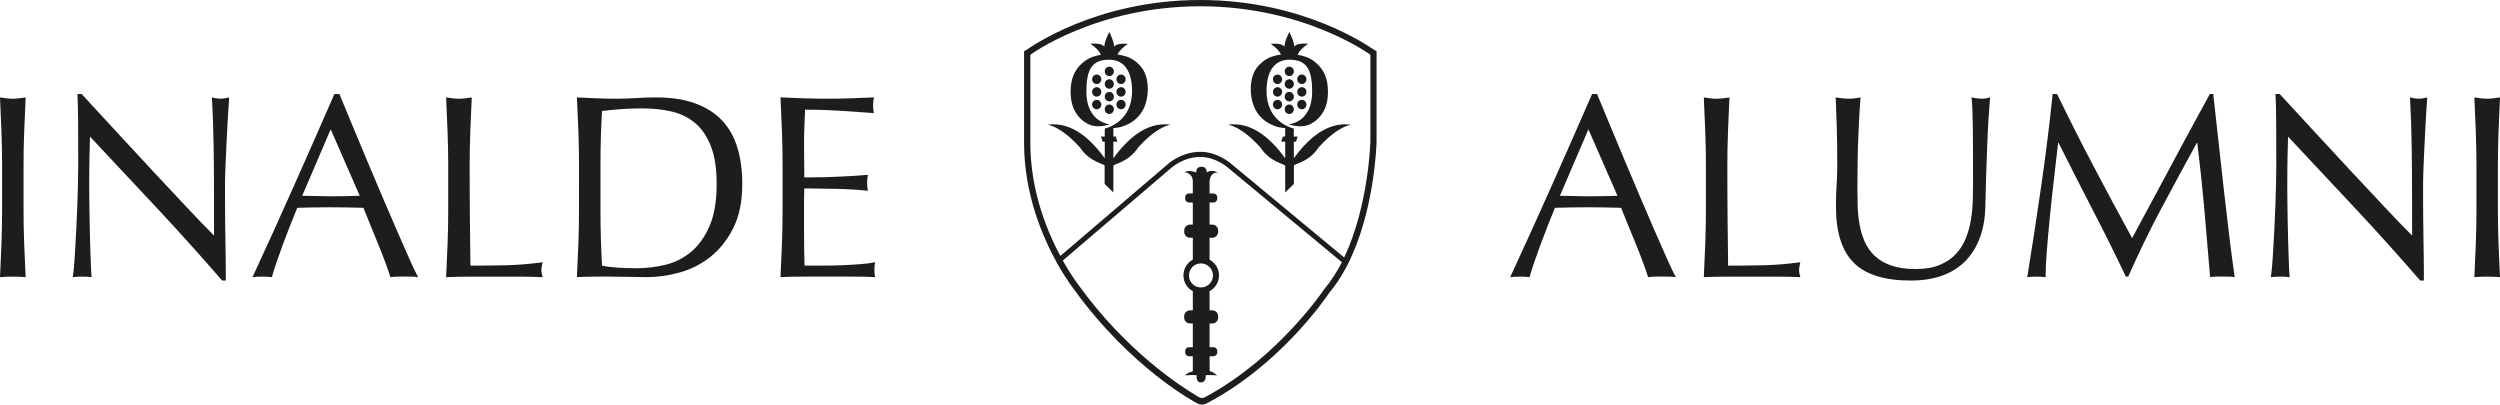 <?xml version="1.0" encoding="utf-8"?>
<!-- Generator: Adobe Illustrator 17.0.0, SVG Export Plug-In . SVG Version: 6.00 Build 0)  -->
<!DOCTYPE svg PUBLIC "-//W3C//DTD SVG 1.1//EN" "http://www.w3.org/Graphics/SVG/1.1/DTD/svg11.dtd">
<svg version="1.1" id="Layer_1" xmlns="http://www.w3.org/2000/svg" xmlns:xlink="http://www.w3.org/1999/xlink" x="0px" y="0px"
	 width="300px" height="48.553px" viewBox="0 0 300 48.553" enable-background="new 0 0 300 48.553" xml:space="preserve">
<g>
	<g>
		<path fill="#1D1D1B" d="M164.811,5.927C164.484,5.737,156.616,0,144.041,0c-12.583,0-20.449,5.737-20.78,5.927l-0.371,0.218v11.02
			c0,6.061,2.178,11.212,3.984,14.461c1.102,1.956,2.005,3.1,2.021,3.118c6.785,9.385,14.394,13.463,14.731,13.637
			c0,0,0.296,0.172,0.61,0.172c0.288,0,0.62-0.172,0.62-0.172c8.784-4.631,14.188-12.555,14.637-13.222
			c0.812-0.957,1.548-2.087,2.2-3.359c3.262-6.378,3.492-14.473,3.495-14.833V6.145L164.811,5.927z M158.905,34.706
			c0,0-5.402,8.101-14.085,12.838c-0.456,0.285-0.709,0.285-1.14,0c-1.92-1.131-8.487-5.358-14.178-13.237
			c0,0-0.885-1.116-1.963-3.046l13.042-11.139c0,0,1.432-1.29,3.461-1.29c1.867,0,3.312,1.29,3.312,1.29l13.67,11.34
			C160.432,32.629,159.729,33.735,158.905,34.706 M164.446,16.967c0,0-0.192,7.715-3.144,13.93l-13.539-11.225
			c-0.066-0.058-1.644-1.454-3.723-1.454c-2.249,0-3.808,1.396-3.858,1.441l-12.944,11.056c-1.647-3.081-3.596-7.908-3.596-13.55
			V6.572c0,0,7.872-5.817,20.399-5.817c12.519,0,20.405,5.817,20.405,5.817V16.967z"/>
		<path fill="#1D1D1B" d="M145.485,37.243h-0.338v-2.302c0.676-0.362,1.133-1.072,1.133-1.886c0-0.822-0.456-1.534-1.133-1.897
			v-2.627h0.338c0.381,0,0.692-0.316,0.692-0.703v-0.176c0-0.382-0.311-0.701-0.692-0.701h-0.338v-2.649h0.462
			c0.257,0,0.461-0.213,0.461-0.461v-0.171c0-0.252-0.205-0.456-0.461-0.456h-0.462v-0.984v-0.447c0,0,0.018-1.125,0.973-1.082
			c0,0-0.64-0.424-1.322-0.022c0,0,0.058-0.72-0.642-0.665c0,0-0.594-0.014-0.601,0.54c0,0.123,0.003,0.147,0.008,0.147
			c-0.02-0.007-0.829-0.357-1.432-0.043c0,0,1.007,0.06,1.007,1.119v0.453v0.984h-0.454c-0.256,0-0.462,0.203-0.462,0.456v0.171
			c0,0.247,0.207,0.461,0.462,0.461h0.454v2.649h-0.33c-0.392,0-0.706,0.319-0.706,0.701v0.176c0,0.387,0.314,0.703,0.706,0.703
			h0.33v2.627c-0.68,0.363-1.125,1.075-1.125,1.897c0,0.814,0.446,1.524,1.125,1.886v2.302h-0.33c-0.392,0-0.706,0.311-0.706,0.693
			v0.184c0,0.379,0.314,0.696,0.706,0.696h0.33v2.847h-0.454c-0.256,0-0.462,0.202-0.462,0.454v0.176
			c0,0.249,0.207,0.456,0.462,0.456h0.454v1.806c0,0-0.774,0.2-0.923,0.485c0,0,1.263-0.086,1.385,0.015
			c0,0-0.112,0.855,0.525,0.838c0,0,0.629,0.043,0.56-0.877c0,0,1.243-0.034,1.387,0.063c0,0-0.51-0.502-0.905-0.536l-0.018-1.793
			h0.462c0.257,0,0.461-0.207,0.461-0.456v-0.176c0-0.252-0.205-0.454-0.461-0.454h-0.462v-2.847h0.338
			c0.381,0,0.692-0.317,0.692-0.696v-0.184C146.177,37.554,145.866,37.243,145.485,37.243 M144.111,34.496
			c-0.797,0-1.439-0.647-1.439-1.441c0-0.798,0.642-1.447,1.439-1.447c0.798,0,1.444,0.649,1.444,1.447
			C145.555,33.849,144.909,34.496,144.111,34.496"/>
		<path fill="#1D1D1B" d="M133.117,7.999c0.301,0,0.548,0.254,0.548,0.568c0,0.312-0.247,0.564-0.548,0.564
			c-0.308,0-0.548-0.252-0.548-0.564C132.569,8.253,132.809,7.999,133.117,7.999"/>
		<path fill="#1D1D1B" d="M133.117,9.51c0.301,0,0.548,0.261,0.548,0.574c0,0.31-0.247,0.565-0.548,0.565
			c-0.308,0-0.548-0.255-0.548-0.565C132.569,9.771,132.809,9.51,133.117,9.51"/>
		<path fill="#1D1D1B" d="M133.117,11.026c0.301,0,0.548,0.254,0.548,0.57c0,0.316-0.247,0.572-0.548,0.572
			c-0.308,0-0.548-0.256-0.548-0.572C132.569,11.28,132.809,11.026,133.117,11.026"/>
		<path fill="#1D1D1B" d="M133.117,12.542c0.301,0,0.548,0.256,0.548,0.571c0,0.312-0.247,0.565-0.548,0.565
			c-0.308,0-0.548-0.253-0.548-0.565C132.569,12.798,132.809,12.542,133.117,12.542"/>
		<path fill="#1D1D1B" d="M134.529,8.944c0.297,0,0.548,0.254,0.548,0.566c0,0.32-0.251,0.574-0.548,0.574
			c-0.304,0-0.557-0.254-0.557-0.574C133.972,9.198,134.225,8.944,134.529,8.944"/>
		<path fill="#1D1D1B" d="M134.529,10.462c0.297,0,0.548,0.252,0.548,0.565c0,0.319-0.251,0.569-0.548,0.569
			c-0.304,0-0.557-0.25-0.557-0.569C133.972,10.714,134.225,10.462,134.529,10.462"/>
		<path fill="#1D1D1B" d="M134.529,11.981c0.297,0,0.548,0.251,0.548,0.561c0,0.317-0.251,0.57-0.548,0.57
			c-0.304,0-0.557-0.253-0.557-0.57C133.972,12.232,134.225,11.981,134.529,11.981"/>
		<path fill="#1D1D1B" d="M131.61,8.944c0.295,0,0.55,0.254,0.55,0.566c0,0.32-0.256,0.574-0.55,0.574
			c-0.303,0-0.559-0.254-0.559-0.574C131.051,9.198,131.307,8.944,131.61,8.944"/>
		<path fill="#1D1D1B" d="M131.61,10.462c0.295,0,0.55,0.252,0.55,0.565c0,0.319-0.256,0.569-0.55,0.569
			c-0.303,0-0.559-0.25-0.559-0.569C131.051,10.714,131.307,10.462,131.61,10.462"/>
		<path fill="#1D1D1B" d="M131.61,11.981c0.295,0,0.55,0.251,0.55,0.561c0,0.317-0.256,0.57-0.55,0.57
			c-0.303,0-0.559-0.253-0.559-0.57C131.051,12.232,131.307,11.981,131.61,11.981"/>
		<path fill="#1D1D1B" d="M132.115,6.57c-0.242-0.537-0.769-0.984-1.267-1.319c1.423-0.145,1.664,0.353,1.664,0.353
			c0.042-0.739,0.565-1.669,0.605-1.768V3.829v0.007c0.032,0.099,0.542,1.029,0.584,1.768c0,0,0.216-0.48,1.64-0.336
			c-0.491,0.332-0.982,0.747-1.238,1.276c0.397,0.048,0.771,0.132,1.125,0.256c0.443,0.158,0.834,0.389,1.178,0.687
			c0.347,0.296,0.605,0.601,0.794,0.915c0.177,0.314,0.311,0.66,0.398,1.033c0.091,0.373,0.137,0.786,0.137,1.238
			c0,0.765-0.127,1.47-0.389,2.129c-0.202,0.49-0.491,0.926-0.87,1.307c-0.375,0.372-0.796,0.665-1.283,0.869
			c-0.649,0.273-0.753,0.307-1.59,0.401v1.007h0.284l0.198,0.613h-0.482v1.99c1.54-2.092,3.848-4.458,6.887-4.021
			c0,0-1.523,0.085-3.888,2.707c-1.249,1.87-2.986,1.98-2.999,2.227v3.193l-1.048-1.024v-2.186c0-0.253-1.724-0.34-2.976-2.21
			c-2.373-2.622-3.899-2.707-3.899-2.707c3.043-0.437,5.357,1.929,6.891,4.021v-1.99h-0.262l-0.192-0.613h0.454V15.43
			c0.605-0.157,3.258-0.994,3.279-4.514c0-0.947-0.154-3.751-2.745-3.751c-1.928,0-2.732,0.987-2.735,3.751
			c-0.021,1.917,0.71,3.62,2.774,4.011c-1.315,0.425-2.147,0.169-2.563-0.037c-0.658-0.335-1.17-0.818-1.543-1.466
			c-0.373-0.649-0.565-1.456-0.565-2.417c0-0.751,0.112-1.401,0.337-1.955c0.227-0.551,0.548-1.019,0.977-1.403
			c0.414-0.389,0.869-0.665,1.362-0.833C131.458,6.706,131.777,6.628,132.115,6.57"/>
		<path fill="#1D1D1B" d="M154.717,7.999c-0.314,0-0.552,0.254-0.552,0.568c0,0.312,0.238,0.564,0.552,0.564
			c0.302,0,0.546-0.252,0.546-0.564C155.263,8.253,155.019,7.999,154.717,7.999"/>
		<path fill="#1D1D1B" d="M154.717,9.51c-0.314,0-0.552,0.261-0.552,0.574c0,0.31,0.238,0.565,0.552,0.565
			c0.302,0,0.546-0.255,0.546-0.565C155.263,9.771,155.019,9.51,154.717,9.51"/>
		<path fill="#1D1D1B" d="M154.717,11.026c-0.314,0-0.552,0.254-0.552,0.57c0,0.316,0.238,0.572,0.552,0.572
			c0.302,0,0.546-0.256,0.546-0.572C155.263,11.28,155.019,11.026,154.717,11.026"/>
		<path fill="#1D1D1B" d="M154.717,12.542c-0.314,0-0.552,0.256-0.552,0.571c0,0.312,0.238,0.565,0.552,0.565
			c0.302,0,0.546-0.253,0.546-0.565C155.263,12.798,155.019,12.542,154.717,12.542"/>
		<path fill="#1D1D1B" d="M153.301,8.944c-0.296,0-0.55,0.254-0.55,0.566c0,0.32,0.254,0.574,0.55,0.574
			c0.306,0,0.554-0.254,0.554-0.574C153.855,9.198,153.608,8.944,153.301,8.944"/>
		<path fill="#1D1D1B" d="M153.301,10.462c-0.296,0-0.55,0.252-0.55,0.565c0,0.319,0.254,0.569,0.55,0.569
			c0.306,0,0.554-0.25,0.554-0.569C153.855,10.714,153.608,10.462,153.301,10.462"/>
		<path fill="#1D1D1B" d="M153.301,11.981c-0.296,0-0.55,0.251-0.55,0.561c0,0.317,0.254,0.57,0.55,0.57
			c0.306,0,0.554-0.253,0.554-0.57C153.855,12.232,153.608,11.981,153.301,11.981"/>
		<path fill="#1D1D1B" d="M156.222,8.944c-0.306,0-0.554,0.254-0.554,0.566c0,0.32,0.247,0.574,0.554,0.574
			c0.304,0,0.548-0.254,0.548-0.574C156.77,9.198,156.526,8.944,156.222,8.944"/>
		<path fill="#1D1D1B" d="M156.222,10.462c-0.306,0-0.554,0.252-0.554,0.565c0,0.319,0.247,0.569,0.554,0.569
			c0.304,0,0.548-0.25,0.548-0.569C156.77,10.714,156.526,10.462,156.222,10.462"/>
		<path fill="#1D1D1B" d="M156.222,11.981c-0.306,0-0.554,0.251-0.554,0.561c0,0.317,0.247,0.57,0.554,0.57
			c0.304,0,0.548-0.253,0.548-0.57C156.77,12.232,156.526,11.981,156.222,11.981"/>
		<path fill="#1D1D1B" d="M155.713,6.57c0.24-0.537,0.761-0.984,1.267-1.319c-1.437-0.145-1.666,0.353-1.666,0.353
			c-0.04-0.739-0.56-1.669-0.597-1.768V3.829v0.007c-0.038,0.099-0.548,1.029-0.59,1.768c0,0-0.213-0.48-1.641-0.336
			c0.493,0.332,0.976,0.747,1.231,1.276c-0.398,0.048-0.763,0.132-1.113,0.256c-0.448,0.158-0.839,0.389-1.173,0.687
			c-0.356,0.296-0.613,0.601-0.792,0.915c-0.187,0.314-0.317,0.66-0.405,1.033c-0.092,0.373-0.145,0.786-0.145,1.238
			c0,0.765,0.127,1.47,0.399,2.129c0.193,0.49,0.481,0.926,0.862,1.307c0.377,0.372,0.798,0.665,1.289,0.869
			c0.645,0.273,0.745,0.307,1.584,0.401v1.007h-0.277l-0.2,0.613h0.477v1.99c-1.538-2.092-3.848-4.458-6.892-4.021
			c0,0,1.533,0.085,3.899,2.707c1.245,1.87,2.978,1.98,2.993,2.227v3.193l1.047-1.024v-2.186c0.003-0.253,1.731-0.34,2.978-2.21
			c2.374-2.622,3.901-2.707,3.901-2.707c-3.045-0.437-5.357,1.929-6.886,4.021l-0.008-1.99h0.268l0.189-0.613h-0.457V15.43
			c-0.597-0.157-3.255-0.994-3.273-4.514c0-0.947,0.155-3.751,2.742-3.751c1.932,0,2.732,0.987,2.733,3.751
			c0.025,1.917-0.708,3.62-2.772,4.011c1.314,0.425,2.146,0.169,2.562-0.037c0.649-0.335,1.158-0.818,1.547-1.466
			c0.372-0.649,0.561-1.456,0.561-2.417c0-0.751-0.11-1.401-0.333-1.955c-0.233-0.551-0.558-1.019-0.979-1.403
			c-0.415-0.389-0.867-0.665-1.365-0.833C156.373,6.706,156.047,6.628,155.713,6.57"/>
	</g>
	<g>
		<path fill="#1D1D1B" d="M0.173,15.754C0.12,14.425,0.063,13.069,0,11.688c0.272,0.042,0.534,0.079,0.785,0.11
			c0.251,0.031,0.502,0.047,0.754,0.047c0.251,0,0.502-0.016,0.753-0.047c0.251-0.031,0.513-0.068,0.785-0.11
			c-0.063,1.381-0.121,2.737-0.173,4.066c-0.052,1.329-0.078,2.684-0.078,4.066v5.4c0,1.382,0.026,2.742,0.078,4.082
			c0.052,1.34,0.11,2.658,0.173,3.956c-0.482-0.042-0.994-0.062-1.538-0.062c-0.545,0-1.057,0.02-1.539,0.062
			c0.063-1.298,0.12-2.616,0.173-3.956c0.052-1.339,0.078-2.7,0.078-4.082v-5.4C0.251,18.438,0.225,17.083,0.173,15.754z"/>
		<path fill="#1D1D1B" d="M18.964,25.11c-2.721-2.92-5.443-5.824-8.163-8.713c-0.021,0.586-0.042,1.371-0.063,2.355
			c-0.021,0.984-0.031,2.323-0.031,4.019c0,0.44,0.005,0.984,0.016,1.633c0.01,0.649,0.02,1.329,0.031,2.041
			c0.011,0.712,0.026,1.434,0.047,2.167c0.021,0.733,0.042,1.413,0.063,2.041c0.021,0.628,0.042,1.177,0.063,1.648
			c0.02,0.471,0.041,0.79,0.063,0.957c-0.335-0.042-0.702-0.062-1.099-0.062c-0.419,0-0.806,0.02-1.162,0.062
			c0.042-0.209,0.089-0.596,0.141-1.161c0.052-0.565,0.099-1.241,0.141-2.025c0.041-0.785,0.089-1.638,0.141-2.559
			c0.052-0.921,0.094-1.842,0.126-2.763c0.031-0.921,0.057-1.821,0.078-2.7c0.02-0.879,0.032-1.664,0.032-2.355
			c0-2.01-0.006-3.736-0.016-5.18c-0.011-1.445-0.037-2.522-0.078-3.234h0.502c1.276,1.382,2.642,2.863,4.097,4.443
			c1.454,1.58,2.899,3.139,4.333,4.678c1.433,1.538,2.794,2.993,4.082,4.364c1.287,1.371,2.412,2.538,3.375,3.501v-4.27
			c0-2.198-0.016-4.338-0.047-6.421c-0.032-2.083-0.1-4.044-0.204-5.887c0.419,0.105,0.774,0.157,1.067,0.157
			c0.251,0,0.586-0.052,1.005-0.157c-0.042,0.461-0.089,1.151-0.141,2.072c-0.053,0.921-0.105,1.905-0.157,2.951
			c-0.053,1.047-0.1,2.072-0.141,3.077c-0.042,1.005-0.063,1.81-0.063,2.418c0,0.523,0,1.151,0,1.884
			c0,0.712,0.005,1.455,0.016,2.229c0.01,0.775,0.02,1.554,0.031,2.339c0.011,0.785,0.021,1.518,0.032,2.198
			c0.01,0.681,0.016,1.272,0.016,1.774c0,0.461,0,0.805,0,1.036h-0.44C24.249,30.883,21.685,28.03,18.964,25.11z"/>
		<path fill="#1D1D1B" d="M50.174,33.258c-0.293-0.042-0.57-0.062-0.832-0.062c-0.262,0-0.539,0-0.832,0c-0.294,0-0.571,0-0.832,0
			c-0.262,0-0.539,0.02-0.832,0.062c-0.147-0.481-0.345-1.062-0.597-1.743c-0.251-0.68-0.529-1.391-0.832-2.135
			c-0.304-0.743-0.612-1.496-0.926-2.261c-0.314-0.764-0.607-1.491-0.879-2.182c-0.67-0.021-1.35-0.037-2.041-0.047
			c-0.691-0.01-1.381-0.016-2.072-0.016c-0.649,0-1.287,0.005-1.915,0.016c-0.628,0.011-1.266,0.026-1.915,0.047
			c-0.67,1.632-1.277,3.187-1.821,4.662c-0.544,1.475-0.953,2.695-1.224,3.658c-0.356-0.042-0.743-0.062-1.162-0.062
			c-0.419,0-0.806,0.02-1.162,0.062c1.695-3.662,3.349-7.304,4.961-10.926c1.612-3.621,3.234-7.305,4.867-11.052h0.597
			c0.502,1.214,1.046,2.527,1.632,3.94c0.586,1.413,1.182,2.842,1.79,4.286c0.607,1.444,1.214,2.878,1.821,4.301
			c0.607,1.424,1.178,2.747,1.711,3.972c0.534,1.225,1.015,2.318,1.444,3.281C49.551,32.023,49.901,32.756,50.174,33.258z
			 M36.264,23.493c0.544,0,1.109,0.011,1.695,0.032c0.586,0.021,1.151,0.031,1.695,0.031c0.586,0,1.172-0.005,1.758-0.016
			c0.586-0.01,1.172-0.026,1.758-0.047l-3.485-7.975L36.264,23.493z"/>
		<path fill="#1D1D1B" d="M53.706,15.754c-0.053-1.329-0.11-2.685-0.173-4.066c0.272,0.042,0.534,0.079,0.785,0.11
			c0.251,0.031,0.502,0.047,0.754,0.047c0.251,0,0.502-0.016,0.753-0.047c0.251-0.031,0.513-0.068,0.785-0.11
			c-0.063,1.381-0.121,2.737-0.173,4.066c-0.052,1.329-0.078,2.684-0.078,4.066c0,2.637,0.01,4.925,0.032,6.86
			c0.02,1.937,0.041,3.669,0.063,5.197c1.486,0,2.909-0.016,4.27-0.047c1.36-0.031,2.826-0.151,4.396-0.361
			c-0.105,0.377-0.157,0.691-0.157,0.942c0,0.231,0.052,0.513,0.157,0.847c-0.963-0.042-1.926-0.062-2.889-0.062
			c-0.963,0-1.926,0-2.889,0c-1.005,0-1.973,0-2.904,0c-0.932,0-1.899,0.02-2.904,0.062c0.063-1.298,0.12-2.616,0.173-3.956
			c0.052-1.339,0.078-2.7,0.078-4.082v-5.4C53.784,18.438,53.758,17.083,53.706,15.754z"/>
		<path fill="#1D1D1B" d="M69.483,19.82c0-1.382-0.026-2.736-0.078-4.066c-0.053-1.329-0.11-2.685-0.173-4.066
			c0.795,0.042,1.586,0.079,2.371,0.11c0.785,0.031,1.575,0.047,2.37,0.047c0.795,0,1.586-0.026,2.37-0.078
			c0.785-0.052,1.575-0.079,2.37-0.079c1.842,0,3.417,0.241,4.725,0.722c1.308,0.482,2.381,1.167,3.218,2.057
			c0.837,0.89,1.449,1.978,1.837,3.265c0.387,1.287,0.581,2.737,0.581,4.348c0,2.094-0.361,3.857-1.083,5.291
			c-0.722,1.434-1.643,2.59-2.763,3.469c-1.12,0.879-2.355,1.502-3.705,1.868c-1.35,0.367-2.643,0.549-3.877,0.549
			c-0.712,0-1.413-0.011-2.104-0.031c-0.691-0.021-1.392-0.031-2.104-0.031c-0.712,0-1.413,0-2.104,0
			c-0.691,0-1.392,0.02-2.104,0.062c0.063-1.298,0.12-2.616,0.173-3.956c0.052-1.339,0.078-2.7,0.078-4.082V19.82z M72.057,25.22
			c0,2.261,0.063,4.48,0.188,6.656c0.44,0.105,1.036,0.183,1.79,0.235c0.754,0.052,1.528,0.079,2.323,0.079
			c1.151,0,2.302-0.136,3.454-0.408c1.151-0.272,2.182-0.785,3.093-1.538c0.91-0.754,1.653-1.784,2.229-3.093
			c0.576-1.308,0.864-2.999,0.864-5.071c0-1.821-0.225-3.317-0.675-4.489c-0.45-1.172-1.068-2.099-1.853-2.779
			c-0.785-0.68-1.722-1.151-2.81-1.413c-1.089-0.261-2.282-0.392-3.579-0.392c-0.942,0-1.821,0.031-2.638,0.094
			c-0.816,0.062-1.549,0.136-2.198,0.22c-0.063,1.005-0.11,2.056-0.141,3.155c-0.032,1.099-0.047,2.214-0.047,3.344V25.22z"/>
		<path fill="#1D1D1B" d="M93.832,15.706c-0.053-1.339-0.11-2.679-0.173-4.019c0.942,0.042,1.879,0.079,2.81,0.11
			c0.931,0.031,1.868,0.047,2.81,0.047s1.873-0.016,2.794-0.047c0.921-0.031,1.853-0.068,2.794-0.11
			c-0.063,0.314-0.094,0.628-0.094,0.942c0,0.314,0.032,0.628,0.094,0.942c-0.67-0.041-1.283-0.083-1.837-0.126
			c-0.555-0.042-1.141-0.083-1.758-0.126c-0.618-0.042-1.293-0.079-2.025-0.11c-0.733-0.032-1.612-0.047-2.637-0.047
			c-0.021,0.67-0.047,1.308-0.078,1.916c-0.032,0.607-0.047,1.298-0.047,2.072c0,0.816,0.005,1.612,0.016,2.386
			c0.01,0.775,0.016,1.361,0.016,1.758c0.921,0,1.747-0.01,2.48-0.031c0.732-0.02,1.402-0.047,2.009-0.079
			c0.607-0.031,1.167-0.062,1.68-0.094c0.513-0.031,0.999-0.067,1.46-0.11c-0.063,0.314-0.094,0.639-0.094,0.973
			c0,0.314,0.031,0.628,0.094,0.942c-0.545-0.063-1.178-0.115-1.9-0.157c-0.722-0.041-1.444-0.067-2.167-0.078
			c-0.722-0.01-1.402-0.02-2.041-0.032c-0.639-0.01-1.146-0.016-1.523-0.016c0,0.189-0.005,0.393-0.016,0.612
			c-0.011,0.22-0.016,0.497-0.016,0.832v1.224v1.884c0,1.193,0.005,2.177,0.016,2.951c0.01,0.775,0.026,1.361,0.047,1.758
			c0.691,0,1.423,0,2.198,0c0.795,0,1.575-0.016,2.339-0.047c0.764-0.031,1.486-0.073,2.166-0.126
			c0.68-0.052,1.272-0.13,1.774-0.235c-0.042,0.147-0.068,0.309-0.079,0.486c-0.011,0.178-0.016,0.34-0.016,0.487
			c0,0.335,0.031,0.607,0.094,0.816c-0.942-0.042-1.879-0.062-2.81-0.062c-0.932,0-1.879,0-2.841,0c-0.963,0-1.915,0-2.857,0
			c-0.942,0-1.895,0.02-2.857,0.062c0.063-1.339,0.12-2.673,0.173-4.003c0.052-1.329,0.078-2.685,0.078-4.066v-5.4
			C93.91,18.407,93.883,17.047,93.832,15.706z"/>
	</g>
	<g>
		<path fill="#1D1D1B" d="M201.098,33.258c-0.293-0.042-0.57-0.062-0.832-0.062c-0.262,0-0.539,0-0.832,0c-0.294,0-0.57,0-0.832,0
			c-0.262,0-0.539,0.02-0.832,0.062c-0.147-0.481-0.345-1.062-0.597-1.743c-0.251-0.68-0.528-1.391-0.832-2.135
			c-0.304-0.743-0.612-1.496-0.927-2.261c-0.314-0.764-0.607-1.491-0.879-2.182c-0.67-0.021-1.35-0.037-2.041-0.047
			c-0.691-0.01-1.382-0.016-2.072-0.016c-0.649,0-1.287,0.005-1.916,0.016c-0.628,0.011-1.266,0.026-1.915,0.047
			c-0.67,1.632-1.277,3.187-1.821,4.662s-0.952,2.695-1.224,3.658c-0.356-0.042-0.743-0.062-1.161-0.062
			c-0.419,0-0.806,0.02-1.162,0.062c1.696-3.662,3.349-7.304,4.961-10.926c1.612-3.621,3.234-7.305,4.867-11.052h0.596
			c0.503,1.214,1.047,2.527,1.633,3.94c0.586,1.413,1.182,2.842,1.789,4.286c0.607,1.444,1.214,2.878,1.821,4.301
			c0.607,1.424,1.178,2.747,1.711,3.972c0.534,1.225,1.015,2.318,1.445,3.281C200.475,32.023,200.826,32.756,201.098,33.258z
			 M187.189,23.493c0.544,0,1.11,0.011,1.696,0.032c0.586,0.021,1.151,0.031,1.695,0.031c0.586,0,1.172-0.005,1.758-0.016
			c0.586-0.01,1.172-0.026,1.758-0.047l-3.485-7.975L187.189,23.493z"/>
		<path fill="#1D1D1B" d="M204.63,15.754c-0.052-1.329-0.11-2.685-0.173-4.066c0.272,0.042,0.534,0.079,0.785,0.11
			c0.251,0.031,0.502,0.047,0.754,0.047c0.251,0,0.502-0.016,0.753-0.047c0.252-0.031,0.513-0.068,0.785-0.11
			c-0.063,1.381-0.121,2.737-0.173,4.066c-0.052,1.329-0.079,2.684-0.079,4.066c0,2.637,0.01,4.925,0.032,6.86
			c0.02,1.937,0.041,3.669,0.062,5.197c1.486,0,2.909-0.016,4.27-0.047c1.36-0.031,2.826-0.151,4.396-0.361
			c-0.105,0.377-0.157,0.691-0.157,0.942c0,0.231,0.052,0.513,0.157,0.847c-0.963-0.042-1.926-0.062-2.888-0.062
			c-0.963,0-1.926,0-2.889,0c-1.005,0-1.973,0-2.904,0c-0.932,0-1.899,0.02-2.905,0.062c0.063-1.298,0.121-2.616,0.173-3.956
			c0.052-1.339,0.079-2.7,0.079-4.082v-5.4C204.709,18.438,204.683,17.083,204.63,15.754z"/>
		<path fill="#1D1D1B" d="M236.766,21.892c0-2.972-0.011-5.264-0.031-6.876c-0.022-1.612-0.074-2.721-0.157-3.328
			c0.23,0.042,0.45,0.079,0.659,0.11c0.209,0.031,0.419,0.047,0.628,0.047c0.271,0,0.586-0.052,0.942-0.157
			c-0.062,0.733-0.126,1.606-0.188,2.622c-0.063,1.015-0.115,2.104-0.157,3.265c-0.042,1.162-0.083,2.355-0.126,3.58
			c-0.042,1.224-0.073,2.413-0.094,3.564c-0.021,1.402-0.235,2.658-0.644,3.768c-0.408,1.11-0.989,2.051-1.742,2.826
			c-0.754,0.775-1.68,1.361-2.779,1.758c-1.099,0.397-2.36,0.596-3.783,0.596c-3.14,0-5.422-0.712-6.845-2.135
			c-1.424-1.423-2.135-3.674-2.135-6.751c0-0.984,0.026-1.857,0.079-2.622c0.052-0.764,0.078-1.543,0.078-2.339
			c0-1.758-0.021-3.317-0.062-4.678c-0.043-1.36-0.084-2.512-0.126-3.453c0.251,0.042,0.523,0.079,0.816,0.11
			c0.293,0.031,0.565,0.047,0.817,0.047c0.23,0,0.455-0.016,0.675-0.047c0.22-0.031,0.444-0.068,0.675-0.11
			c-0.043,0.461-0.084,1.062-0.126,1.805c-0.043,0.743-0.084,1.586-0.126,2.527c-0.043,0.942-0.074,1.958-0.094,3.046
			c-0.021,1.089-0.032,2.219-0.032,3.391c0,0.712,0.011,1.45,0.032,2.213c0.02,0.764,0.094,1.507,0.22,2.229
			c0.126,0.722,0.33,1.413,0.612,2.072c0.283,0.659,0.686,1.235,1.209,1.727s1.182,0.879,1.978,1.162
			c0.796,0.282,1.779,0.423,2.951,0.423c1.151,0,2.119-0.167,2.905-0.502c0.785-0.335,1.429-0.774,1.931-1.319
			c0.503-0.544,0.895-1.172,1.178-1.884s0.486-1.455,0.612-2.23c0.126-0.774,0.198-1.549,0.22-2.323
			C236.755,23.253,236.766,22.541,236.766,21.892z"/>
		<path fill="#1D1D1B" d="M251.224,19.945c1.476,2.805,3.019,5.683,4.632,8.634c0.209-0.398,0.512-0.968,0.91-1.711
			c0.398-0.743,0.858-1.596,1.382-2.559c0.523-0.963,1.083-2.004,1.68-3.124c0.596-1.119,1.203-2.255,1.821-3.407
			c0.617-1.151,1.23-2.281,1.837-3.391c0.607-1.109,1.172-2.145,1.696-3.108h0.408c0.23,2.009,0.444,3.951,0.644,5.824
			c0.199,1.874,0.403,3.716,0.612,5.526c0.209,1.811,0.419,3.601,0.628,5.369c0.208,1.769,0.44,3.522,0.691,5.259
			c-0.251-0.042-0.498-0.062-0.738-0.062c-0.241,0-0.486,0-0.738,0c-0.251,0-0.497,0-0.737,0c-0.241,0-0.487,0.02-0.738,0.062
			c-0.231-2.783-0.461-5.484-0.691-8.1c-0.231-2.616-0.513-5.286-0.848-8.006h-0.063c-1.444,2.637-2.863,5.259-4.254,7.865
			c-1.392,2.606-2.716,5.333-3.972,8.179h-0.282c-1.256-2.637-2.57-5.28-3.94-7.928c-1.371-2.648-2.747-5.353-4.129-8.116h-0.062
			c-0.147,1.298-0.309,2.705-0.487,4.223c-0.178,1.518-0.34,3.014-0.486,4.49c-0.147,1.475-0.273,2.868-0.377,4.176
			c-0.105,1.308-0.157,2.381-0.157,3.218c-0.335-0.042-0.701-0.062-1.099-0.062c-0.398,0-0.764,0.02-1.099,0.062
			c0.272-1.695,0.554-3.485,0.848-5.369c0.292-1.884,0.575-3.778,0.847-5.683c0.272-1.905,0.523-3.784,0.754-5.636
			c0.23-1.853,0.429-3.616,0.597-5.29h0.534C248.289,14.252,249.748,17.14,251.224,19.945z"/>
		<path fill="#1D1D1B" d="M282.731,25.11c-2.721-2.92-5.442-5.824-8.163-8.713c-0.021,0.586-0.042,1.371-0.063,2.355
			c-0.021,0.984-0.031,2.323-0.031,4.019c0,0.44,0.005,0.984,0.016,1.633c0.01,0.649,0.02,1.329,0.031,2.041
			c0.011,0.712,0.026,1.434,0.047,2.167c0.02,0.733,0.041,1.413,0.063,2.041c0.021,0.628,0.042,1.177,0.063,1.648
			c0.02,0.471,0.041,0.79,0.063,0.957c-0.335-0.042-0.702-0.062-1.099-0.062c-0.419,0-0.806,0.02-1.162,0.062
			c0.041-0.209,0.089-0.596,0.141-1.161c0.052-0.565,0.099-1.241,0.142-2.025c0.041-0.785,0.088-1.638,0.141-2.559
			c0.052-0.921,0.094-1.842,0.126-2.763c0.031-0.921,0.058-1.821,0.079-2.7c0.02-0.879,0.031-1.664,0.031-2.355
			c0-2.01-0.005-3.736-0.016-5.18c-0.011-1.445-0.037-2.522-0.079-3.234h0.503c1.276,1.382,2.642,2.863,4.097,4.443
			c1.454,1.58,2.899,3.139,4.333,4.678c1.433,1.538,2.794,2.993,4.082,4.364c1.287,1.371,2.412,2.538,3.375,3.501v-4.27
			c0-2.198-0.016-4.338-0.047-6.421c-0.031-2.083-0.1-4.044-0.204-5.887c0.419,0.105,0.774,0.157,1.068,0.157
			c0.251,0,0.586-0.052,1.005-0.157c-0.042,0.461-0.089,1.151-0.141,2.072c-0.053,0.921-0.105,1.905-0.157,2.951
			s-0.1,2.072-0.141,3.077c-0.042,1.005-0.063,1.81-0.063,2.418c0,0.523,0,1.151,0,1.884c0,0.712,0.005,1.455,0.016,2.229
			c0.01,0.775,0.02,1.554,0.031,2.339c0.01,0.785,0.02,1.518,0.031,2.198c0.01,0.681,0.016,1.272,0.016,1.774
			c0,0.461,0,0.805,0,1.036h-0.44C288.016,30.883,285.452,28.03,282.731,25.11z"/>
		<path fill="#1D1D1B" d="M297.095,15.754c-0.052-1.329-0.11-2.685-0.173-4.066c0.272,0.042,0.534,0.079,0.785,0.11
			c0.251,0.031,0.502,0.047,0.754,0.047c0.251,0,0.502-0.016,0.753-0.047c0.252-0.031,0.513-0.068,0.785-0.11
			c-0.063,1.381-0.121,2.737-0.173,4.066c-0.052,1.329-0.079,2.684-0.079,4.066v5.4c0,1.382,0.026,2.742,0.079,4.082
			c0.052,1.34,0.11,2.658,0.173,3.956c-0.482-0.042-0.994-0.062-1.538-0.062c-0.545,0-1.057,0.02-1.539,0.062
			c0.063-1.298,0.121-2.616,0.173-3.956c0.052-1.339,0.079-2.7,0.079-4.082v-5.4C297.174,18.438,297.148,17.083,297.095,15.754z"/>
	</g>
</g>
</svg>
